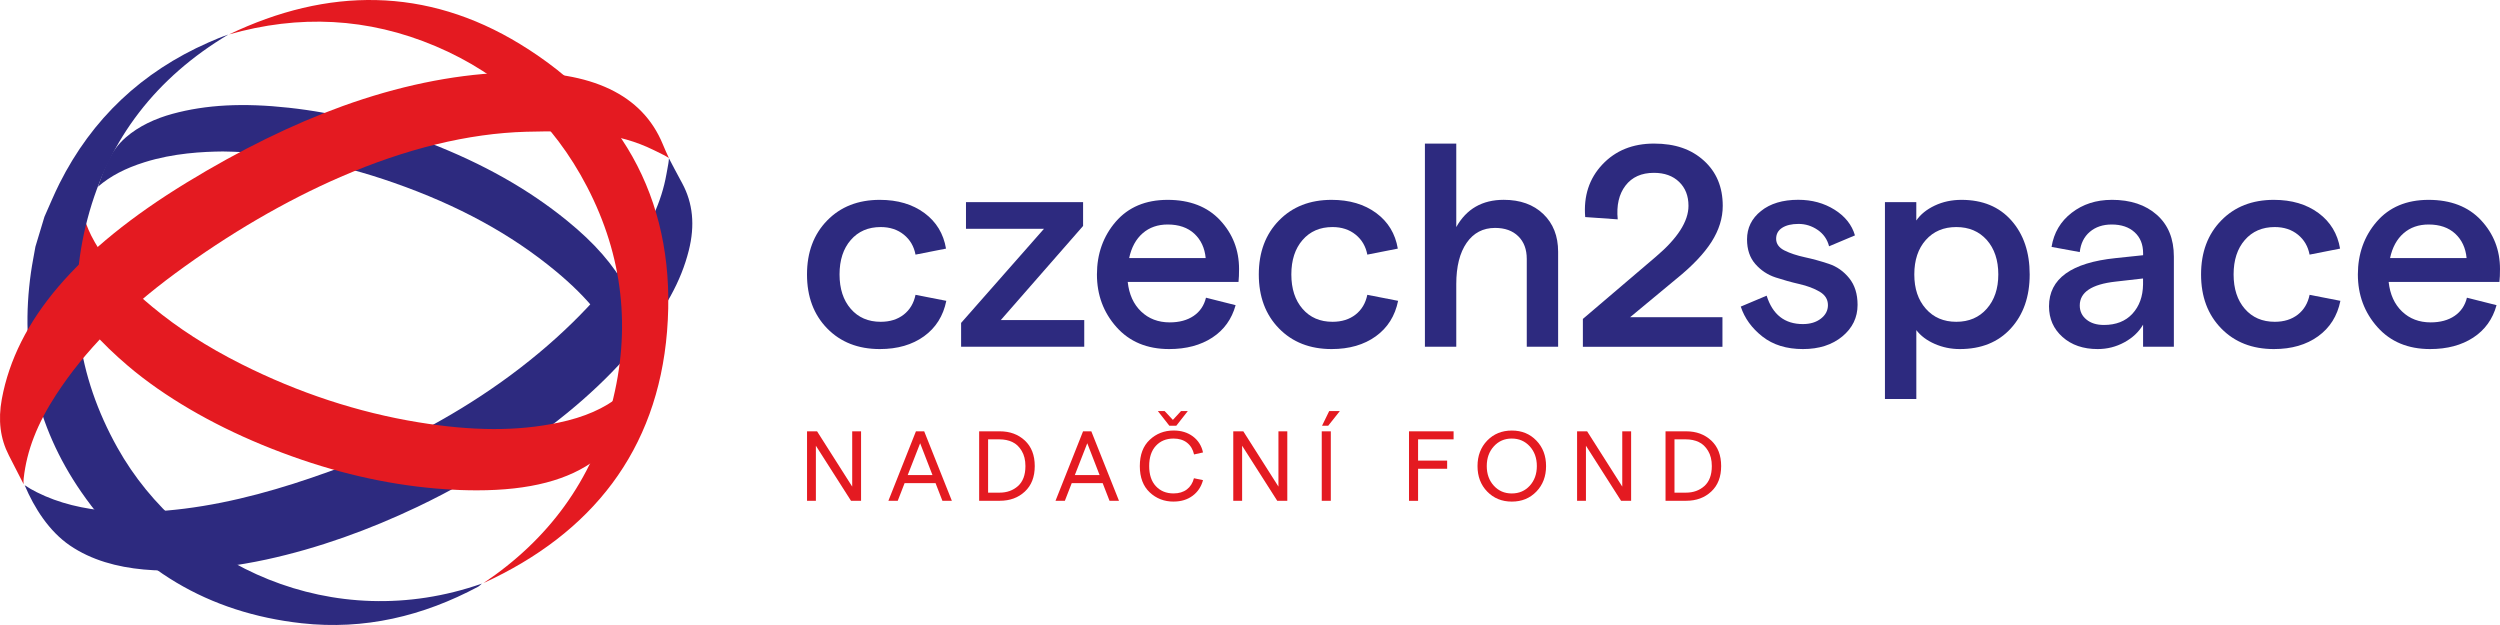 <svg width="252" height="63" viewBox="0 0 252 63" fill="none" xmlns="http://www.w3.org/2000/svg">
<g clip-path="url(#clip0_89_52)">
<path d="M68.571 18.113C68.191 17.404 67.801 16.684 67.427 15.952C67.418 16.263 67.349 16.625 67.265 17.076C67.238 17.228 67.205 17.396 67.172 17.581C66.689 20.303 65.479 22.962 63.364 25.947C56.881 35.09 45.868 42.963 33.144 47.547C28.434 49.244 23.569 50.651 18.59 51.275C13.739 51.885 8.182 51.87 3.715 49.62C3.293 49.408 2.885 49.178 2.496 48.915C2.49 48.912 2.49 48.915 2.49 48.918C3.46 51.213 4.946 53.546 7.04 54.98C11.39 57.953 17.424 57.756 22.431 57.15C23.919 56.97 25.396 56.713 26.861 56.397C32.104 55.258 37.233 53.397 42.072 51.093C45.457 49.48 48.726 47.621 51.848 45.542C56.938 42.15 60.973 38.613 64.182 34.728C67.034 31.277 68.652 28.352 69.431 25.245C70.066 22.705 69.85 20.488 68.766 18.474L68.571 18.113Z" fill="#2D2A7F"/>
<path d="M62.624 39.808L62.567 39.853C60.91 41.179 58.915 42.055 56.294 42.605C52.15 43.477 47.662 43.465 42.165 42.566C36.092 41.574 30.085 39.599 24.318 36.697C20.87 34.962 17.934 33.073 15.345 30.922C13.434 29.332 12.011 27.892 10.869 26.392C10.21 25.529 9.647 24.638 9.195 23.745C8.808 22.983 8.544 22.185 8.266 21.337C8.179 21.074 8.092 20.814 8.002 20.551L7.346 18.651L6.747 20.569C6.633 20.93 6.504 21.286 6.366 21.662C6.097 22.4 5.815 23.162 5.677 23.978C5.012 27.958 7.37 32.174 12.886 36.868C13.817 37.663 14.83 38.436 15.887 39.174C20.028 42.052 24.92 44.466 30.43 46.348C35.604 48.114 40.805 49.133 45.889 49.372C46.069 49.381 46.248 49.387 46.428 49.396C46.991 49.417 47.536 49.426 48.073 49.426C53.403 49.426 57.357 48.389 60.128 46.274C61.036 45.581 61.764 44.765 62.294 43.85C62.726 43.103 63.02 42.312 63.304 41.547L63.343 41.442C63.454 41.141 63.562 40.833 63.67 40.528L64.437 38.308L62.624 39.805V39.808Z" fill="#E41A21"/>
<path d="M63.163 29.123C61.854 26.697 59.952 24.516 57.171 22.254C53.28 19.084 48.717 16.508 43.225 14.378C38.516 12.552 33.77 11.369 29.12 10.861C24.498 10.356 20.768 10.553 17.382 11.476C15.696 11.937 14.012 12.69 12.67 13.861C11.121 15.211 10.549 16.897 9.89 18.785C9.887 18.797 9.881 18.812 9.875 18.824C9.881 18.818 9.887 18.812 9.893 18.806C11.127 17.748 12.61 16.968 14.566 16.353C17.505 15.427 20.477 15.289 22.457 15.268H22.463H22.47C28.237 15.352 33.866 16.38 39.675 18.415C46.191 20.694 51.542 23.616 56.036 27.345C59.092 29.879 61.869 32.942 63.055 36.823C63.139 37.095 63.223 37.376 63.316 37.642C63.328 37.675 63.337 37.707 63.346 37.74C63.505 37.286 63.673 36.832 63.858 36.387C64.817 34.08 64.595 31.77 63.166 29.12L63.163 29.123Z" fill="#2D2A7F"/>
<path d="M4.488 21.83C4.988 20.715 5.45 19.583 5.998 18.492C9.281 11.958 14.306 7.243 20.998 4.288C21.655 3.998 22.314 3.723 23.012 3.484C15.807 7.792 10.974 13.93 8.829 22.027C6.69 30.106 7.759 37.842 11.843 45.138C18.479 56.994 33.563 64.1 48.576 58.826C48.375 58.999 48.3 59.086 48.208 59.134C42.641 62.113 36.721 63.523 30.412 62.824C21.002 61.778 13.536 57.344 8.176 49.569C3.577 42.903 1.986 35.475 3.119 27.471C3.242 26.598 3.421 25.732 3.571 24.862C3.877 23.852 4.179 22.843 4.485 21.833L4.488 21.83Z" fill="#2D2A7F"/>
<path d="M23.063 3.481C33.018 -1.291 42.968 -1.33 52.426 4.446C63.157 10.998 68.259 20.912 67.238 33.417C66.258 45.425 59.658 53.77 48.732 58.775C55.278 54.395 59.664 48.44 61.65 40.824C63.64 33.199 62.804 25.816 59.176 18.827C55.79 12.307 50.688 7.527 43.882 4.646C37.09 1.775 30.136 1.452 23.063 3.478V3.481Z" fill="#E41A21"/>
<path d="M5.683 39.748C8.52 35.395 12.439 31.409 17.661 27.558C23.039 23.593 28.797 20.231 34.315 17.841C40.919 14.978 47.216 13.446 53.028 13.281C58.612 13.126 62.312 13.371 65.86 15.11L66.168 15.259C66.734 15.534 67.139 15.731 67.43 15.941C67.208 15.471 66.998 14.996 66.8 14.518C64.748 9.546 59.649 7.114 51.644 7.296H51.572C51.263 7.305 50.955 7.317 50.646 7.329C45.487 7.562 40.071 8.695 34.528 10.697C29.495 12.516 24.198 15.116 18.788 18.42C7.733 25.182 1.645 32.314 0.183 40.226C-0.21 42.351 0.024 44.209 0.896 45.906L1.39 46.871C1.72 47.511 2.049 48.156 2.382 48.807C2.361 48.634 2.364 48.446 2.385 48.243C2.693 45.422 3.742 42.724 5.68 39.748H5.683Z" fill="#E41A21"/>
<path d="M88.686 35.186C86.502 35.186 84.731 34.492 83.377 33.103C82.023 31.714 81.346 29.903 81.346 27.665C81.346 25.427 82.023 23.616 83.377 22.227C84.731 20.838 86.499 20.145 88.686 20.145C90.483 20.145 91.981 20.59 93.183 21.474C94.381 22.361 95.106 23.557 95.358 25.06L92.284 25.666C92.128 24.838 91.739 24.166 91.109 23.655C90.48 23.144 89.701 22.887 88.775 22.887C87.517 22.887 86.514 23.321 85.759 24.19C85.004 25.057 84.626 26.216 84.626 27.662C84.626 29.108 85.004 30.265 85.759 31.134C86.514 32.004 87.517 32.437 88.775 32.437C89.704 32.437 90.477 32.195 91.094 31.714C91.712 31.233 92.11 30.566 92.284 29.718L95.388 30.324C95.079 31.848 94.33 33.04 93.141 33.898C91.951 34.755 90.468 35.186 88.689 35.186H88.686Z" fill="#2D2A7F"/>
<path d="M96.879 34.953V32.55L105.232 23.064H97.371V20.375H109.175V22.777L100.879 32.263H109.292V34.953H96.876H96.879Z" fill="#2D2A7F"/>
<path d="M124.897 27.115C124.897 27.635 124.88 28.071 124.841 28.418H113.675C113.81 29.673 114.259 30.665 115.023 31.397C115.787 32.129 116.749 32.496 117.908 32.496C118.876 32.496 119.679 32.278 120.317 31.845C120.955 31.412 121.371 30.799 121.563 30.008L124.55 30.761C124.163 32.168 123.379 33.258 122.201 34.029C121.021 34.8 119.571 35.186 117.851 35.186C115.628 35.186 113.857 34.448 112.542 32.972C111.227 31.495 110.571 29.727 110.571 27.665C110.571 25.603 111.203 23.808 112.47 22.344C113.738 20.88 115.481 20.145 117.704 20.145C119.927 20.145 121.707 20.829 122.983 22.197C124.259 23.566 124.897 25.206 124.897 27.115ZM113.819 26.016H121.533C121.437 24.994 121.054 24.175 120.389 23.557C119.721 22.941 118.828 22.63 117.704 22.63C116.698 22.63 115.859 22.923 115.182 23.512C114.505 24.101 114.049 24.934 113.819 26.013V26.016Z" fill="#2D2A7F"/>
<path d="M134.227 35.186C132.043 35.186 130.272 34.492 128.918 33.103C127.564 31.714 126.887 29.903 126.887 27.665C126.887 25.427 127.564 23.616 128.918 22.227C130.272 20.838 132.04 20.145 134.227 20.145C136.024 20.145 137.522 20.59 138.724 21.474C139.922 22.361 140.647 23.557 140.899 25.06L137.825 25.666C137.669 24.838 137.28 24.166 136.651 23.655C136.021 23.144 135.242 22.887 134.317 22.887C133.058 22.887 132.055 23.321 131.3 24.19C130.545 25.057 130.167 26.216 130.167 27.662C130.167 29.108 130.545 30.265 131.3 31.134C132.055 32.004 133.058 32.437 134.317 32.437C135.245 32.437 136.018 32.195 136.636 31.714C137.253 31.233 137.651 30.566 137.825 29.718L140.929 30.324C140.62 31.848 139.871 33.04 138.682 33.898C137.492 34.755 136.009 35.186 134.23 35.186H134.227Z" fill="#2D2A7F"/>
<path d="M143.631 34.953V14.473H146.792V22.89C147.816 21.059 149.413 20.142 151.576 20.142C153.239 20.142 154.569 20.619 155.564 21.573C156.559 22.526 157.059 23.796 157.059 25.376V34.95H153.898V26.099C153.898 25.134 153.614 24.375 153.041 23.814C152.472 23.255 151.693 22.974 150.707 22.974C149.488 22.974 148.532 23.476 147.837 24.477C147.142 25.481 146.792 26.867 146.792 28.642V34.95H143.631V34.953Z" fill="#2D2A7F"/>
<path d="M159.554 34.953V32.147L166.921 25.869C169.105 24.017 170.199 22.311 170.199 20.748C170.199 19.744 169.884 18.94 169.255 18.334C168.626 17.727 167.781 17.422 166.718 17.422C165.459 17.422 164.504 17.853 163.848 18.71C163.192 19.568 162.928 20.703 163.066 22.11L159.788 21.88C159.614 19.759 160.19 17.996 161.514 16.586C162.838 15.179 164.573 14.473 166.721 14.473C168.869 14.473 170.487 15.047 171.754 16.195C173.021 17.342 173.653 18.86 173.653 20.751C173.653 21.985 173.276 23.195 172.521 24.381C171.766 25.567 170.576 26.817 168.953 28.128L164.312 31.977H173.623V34.956H159.557L159.554 34.953Z" fill="#2D2A7F"/>
<path d="M181.733 35.186C180.089 35.186 178.731 34.767 177.659 33.928C176.586 33.088 175.855 32.081 175.469 30.904L178.078 29.804C178.677 31.714 179.897 32.667 181.733 32.667C182.467 32.667 183.073 32.484 183.546 32.117C184.019 31.75 184.256 31.298 184.256 30.758C184.256 30.178 183.974 29.727 183.414 29.398C182.854 29.069 182.171 28.815 181.368 28.63C180.565 28.448 179.768 28.224 178.974 27.964C178.18 27.704 177.503 27.256 176.943 26.619C176.383 25.983 176.101 25.155 176.101 24.13C176.101 22.974 176.568 22.018 177.509 21.268C178.447 20.515 179.699 20.139 181.266 20.139C182.638 20.139 183.857 20.47 184.921 21.136C185.985 21.803 186.671 22.666 186.979 23.727L184.37 24.826C184.196 24.133 183.813 23.584 183.225 23.177C182.635 22.774 181.994 22.571 181.296 22.571C180.598 22.571 180.05 22.702 179.642 22.962C179.235 23.222 179.034 23.593 179.034 24.076C179.034 24.561 179.313 24.97 179.876 25.248C180.436 25.529 181.119 25.753 181.922 25.929C182.725 26.102 183.531 26.323 184.343 26.595C185.155 26.864 185.841 27.348 186.401 28.041C186.961 28.735 187.243 29.631 187.243 30.731C187.243 32.004 186.731 33.064 185.706 33.913C184.681 34.761 183.357 35.186 181.733 35.186Z" fill="#2D2A7F"/>
<path d="M190.002 40.217V20.375H193.163V22.227C193.588 21.611 194.205 21.11 195.02 20.724C195.832 20.339 196.731 20.145 197.717 20.145C199.844 20.145 201.521 20.838 202.75 22.227C203.978 23.616 204.592 25.427 204.592 27.665C204.592 29.903 203.96 31.714 202.693 33.103C201.426 34.492 199.709 35.186 197.546 35.186C196.656 35.186 195.814 35.012 195.023 34.666C194.229 34.319 193.612 33.856 193.166 33.276V40.22H190.005L190.002 40.217ZM194.122 31.119C194.894 31.997 195.919 32.437 197.195 32.437C198.472 32.437 199.496 31.997 200.269 31.119C201.042 30.241 201.429 29.09 201.429 27.662C201.429 26.234 201.042 25.06 200.269 24.19C199.496 23.324 198.472 22.887 197.195 22.887C195.919 22.887 194.894 23.321 194.122 24.19C193.349 25.057 192.962 26.216 192.962 27.662C192.962 29.108 193.349 30.241 194.122 31.119Z" fill="#2D2A7F"/>
<path d="M212.861 20.142C214.755 20.142 216.273 20.646 217.415 21.659C218.556 22.672 219.126 24.074 219.126 25.869V34.953H216.022V32.727C215.596 33.459 214.967 34.053 214.137 34.504C213.304 34.959 212.406 35.186 211.441 35.186C209.991 35.186 208.811 34.779 207.903 33.969C206.992 33.16 206.54 32.129 206.54 30.874C206.54 28.098 208.784 26.476 213.269 26.016L216.025 25.726V25.523C216.025 24.635 215.74 23.93 215.168 23.41C214.599 22.89 213.829 22.63 212.861 22.63C211.971 22.63 211.237 22.875 210.656 23.368C210.075 23.861 209.736 24.54 209.64 25.409L206.797 24.889C207.028 23.461 207.705 22.314 208.829 21.447C209.949 20.581 211.294 20.145 212.861 20.145V20.142ZM212.076 32.756C213.295 32.756 214.251 32.38 214.946 31.627C215.641 30.874 216.001 29.891 216.019 28.678V28.071L213.236 28.388C210.839 28.657 209.64 29.458 209.64 30.79C209.64 31.37 209.862 31.842 210.309 32.207C210.752 32.574 211.342 32.756 212.079 32.756H212.076Z" fill="#2D2A7F"/>
<path d="M229.207 35.186C227.023 35.186 225.252 34.492 223.898 33.103C222.544 31.714 221.867 29.903 221.867 27.665C221.867 25.427 222.544 23.616 223.898 22.227C225.252 20.838 227.02 20.145 229.207 20.145C231.004 20.145 232.502 20.59 233.704 21.474C234.902 22.361 235.627 23.557 235.879 25.06L232.805 25.666C232.649 24.838 232.26 24.166 231.631 23.655C231.001 23.144 230.223 22.887 229.297 22.887C228.039 22.887 227.035 23.321 226.28 24.19C225.525 25.057 225.147 26.216 225.147 27.662C225.147 29.108 225.525 30.265 226.28 31.134C227.035 32.001 228.039 32.437 229.297 32.437C230.226 32.437 230.998 32.195 231.619 31.714C232.236 31.233 232.634 30.566 232.808 29.718L235.912 30.324C235.603 31.848 234.854 33.04 233.665 33.898C232.475 34.755 230.993 35.186 229.213 35.186H229.207Z" fill="#2D2A7F"/>
<path d="M252 27.115C252 27.635 251.982 28.071 251.943 28.418H240.777C240.912 29.673 241.361 30.665 242.125 31.397C242.889 32.129 243.851 32.496 245.01 32.496C245.978 32.496 246.781 32.278 247.419 31.845C248.057 31.412 248.474 30.799 248.666 30.008L251.652 30.761C251.266 32.168 250.481 33.258 249.304 34.029C248.123 34.8 246.673 35.186 244.954 35.186C242.731 35.186 240.96 34.448 239.645 32.972C238.33 31.495 237.673 29.727 237.673 27.665C237.673 25.603 238.306 23.808 239.573 22.344C240.84 20.88 242.584 20.145 244.807 20.145C247.03 20.145 248.809 20.829 250.086 22.197C251.362 23.566 252 25.206 252 27.115ZM240.918 26.016H248.633C248.537 24.994 248.153 24.175 247.488 23.557C246.82 22.941 245.927 22.63 244.804 22.63C243.797 22.63 242.958 22.923 242.281 23.512C241.604 24.101 241.149 24.934 240.918 26.013V26.016Z" fill="#2D2A7F"/>
<path d="M81.349 50.481V43.477H82.361L85.902 49.05V43.477H86.795V50.481H85.783L82.241 44.929V50.481H81.349Z" fill="#E41A21"/>
<path d="M94.995 50.481L94.303 48.7H91.184L90.492 50.481H89.549L92.326 43.477H93.159L95.948 50.481H94.995ZM91.496 47.89H93.994L92.751 44.678L91.496 47.89Z" fill="#E41A21"/>
<path d="M98.698 50.481V43.477H100.783C101.799 43.477 102.641 43.788 103.306 44.406C103.971 45.028 104.303 45.885 104.303 46.979C104.303 48.072 103.971 48.93 103.306 49.548C102.641 50.17 101.799 50.478 100.783 50.478H98.698V50.481ZM99.603 49.659H100.756C101.499 49.659 102.119 49.435 102.617 48.99C103.114 48.541 103.363 47.872 103.363 46.979C103.363 46.372 103.237 45.861 102.985 45.443C102.734 45.025 102.419 44.729 102.039 44.553C101.658 44.376 101.23 44.287 100.753 44.287H99.6V49.659H99.603Z" fill="#E41A21"/>
<path d="M111.841 50.481L111.149 48.7H108.03L107.338 50.481H106.395L109.172 43.477H110.005L112.794 50.481H111.841ZM108.342 47.89H110.841L109.597 44.678L108.342 47.89Z" fill="#E41A21"/>
<path d="M118.303 50.561C117.354 50.561 116.548 50.251 115.886 49.626C115.224 49.002 114.894 48.12 114.894 46.979C114.894 45.837 115.227 44.956 115.892 44.332C116.557 43.707 117.363 43.396 118.303 43.396C119.064 43.396 119.712 43.593 120.245 43.991C120.775 44.388 121.117 44.926 121.263 45.607L120.362 45.808C120.248 45.3 120.011 44.908 119.655 44.627C119.298 44.346 118.843 44.206 118.294 44.206C117.557 44.206 116.964 44.451 116.515 44.935C116.062 45.422 115.838 46.103 115.838 46.976C115.838 47.848 116.062 48.53 116.515 49.011C116.967 49.495 117.56 49.737 118.294 49.737C118.837 49.737 119.283 49.602 119.634 49.336C119.984 49.07 120.224 48.694 120.35 48.207L121.263 48.398C121.084 49.064 120.733 49.593 120.209 49.979C119.685 50.364 119.052 50.558 118.303 50.558V50.561ZM117.872 42.915L116.71 41.433H117.393L118.226 42.324L119.049 41.433H119.733L118.57 42.915H117.878H117.872Z" fill="#E41A21"/>
<path d="M124.313 50.481V43.477H125.326L128.867 49.05V43.477H129.76V50.481H128.747L125.206 44.929V50.481H124.313Z" fill="#E41A21"/>
<path d="M133.232 50.481V43.477H134.146V50.481H133.232ZM133.262 42.915L133.984 41.433H135.057L133.882 42.915H133.259H133.262Z" fill="#E41A21"/>
<path d="M142.028 50.481V43.477H146.522V44.287H142.942V46.429H145.872V47.251H142.942V50.484H142.028V50.481Z" fill="#E41A21"/>
<path d="M152.394 50.561C151.391 50.561 150.564 50.224 149.911 49.551C149.257 48.879 148.934 48.022 148.934 46.982C148.934 45.942 149.26 45.084 149.911 44.409C150.564 43.737 151.391 43.399 152.394 43.399C153.398 43.399 154.216 43.737 154.866 44.409C155.519 45.084 155.843 45.939 155.843 46.982C155.843 48.025 155.516 48.879 154.866 49.551C154.213 50.227 153.389 50.561 152.394 50.561ZM152.385 49.74C153.122 49.74 153.727 49.48 154.201 48.96C154.674 48.44 154.914 47.78 154.914 46.979C154.914 46.178 154.677 45.518 154.201 44.992C153.724 44.469 153.119 44.206 152.385 44.206C151.651 44.206 151.055 44.469 150.579 44.992C150.102 45.515 149.866 46.178 149.866 46.979C149.866 47.78 150.102 48.44 150.579 48.96C151.052 49.48 151.654 49.74 152.385 49.74Z" fill="#E41A21"/>
<path d="M158.97 50.481V43.477H159.983L163.524 49.05V43.477H164.417V50.481H163.404L159.863 44.929V50.481H158.97Z" fill="#E41A21"/>
<path d="M167.886 50.481V43.477H169.971C170.987 43.477 171.829 43.788 172.494 44.406C173.159 45.028 173.492 45.885 173.492 46.979C173.492 48.072 173.159 48.93 172.494 49.548C171.829 50.17 170.987 50.478 169.971 50.478H167.886V50.481ZM168.791 49.659H169.944C170.687 49.659 171.308 49.435 171.805 48.99C172.302 48.541 172.551 47.872 172.551 46.979C172.551 46.372 172.425 45.861 172.173 45.443C171.922 45.025 171.607 44.729 171.227 44.553C170.846 44.376 170.418 44.287 169.941 44.287H168.788V49.659H168.791Z" fill="#E41A21"/>
</g>
<defs>
<clipPath id="clip0_89_52">
<rect width="252" height="63" fill="white"/>
</clipPath>
</defs>
</svg>
